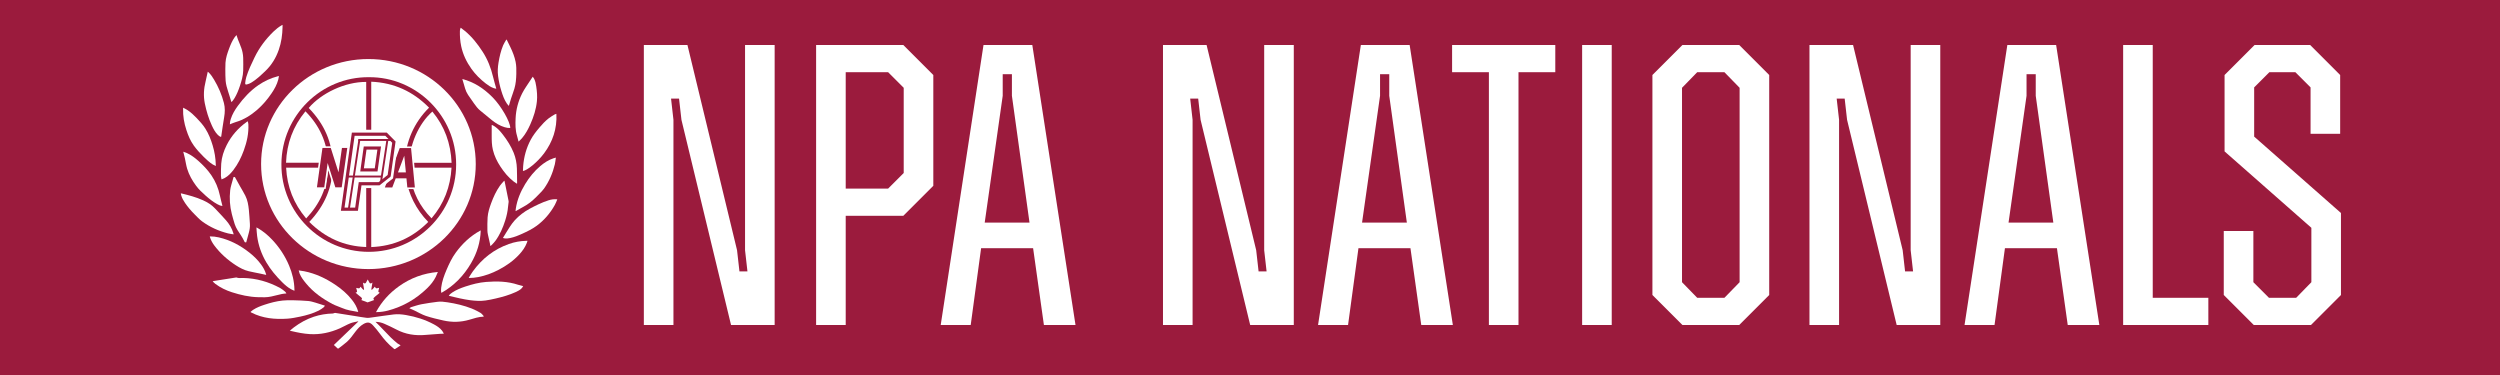 <svg width="800" height="120" viewBox="0 0 800 120" fill="none" xmlns="http://www.w3.org/2000/svg">
<rect width="800" height="120" fill="#9B1B3D"/>
<path d="M206.031 104V14.4H219.983L235.855 80.064L236.623 86.848H239.183L238.415 80.064V14.4H247.887V104H233.935L218.063 38.336L217.295 31.552H214.735L215.503 38.336V104H206.031ZM261.156 104V14.4H289.06L298.66 24V59.456L289.06 69.056H270.628V104H261.156ZM284.196 23.104H270.628V60.352H284.196L289.188 55.36V28.096L284.196 23.104ZM301.027 104L314.723 14.4H330.339L344.163 104H334.051L330.595 79.424H313.955L310.627 104H301.027ZM320.867 30.656L315.107 71.232H329.443L323.811 30.656V23.744H320.867V30.656ZM372.156 104V14.4H386.108L401.98 80.064L402.748 86.848H405.308L404.54 80.064V14.4H414.012V104H400.06L384.188 38.336L383.42 31.552H380.86L381.628 38.336V104H372.156ZM421.777 104L435.473 14.4H451.089L464.913 104H454.801L451.345 79.424H434.705L431.377 104H421.777ZM441.617 30.656L435.857 71.232H450.193L444.561 30.656V23.744H441.617V30.656ZM476.446 104V23.104H464.67V14.4H497.694V23.104H485.918V104H476.446ZM506.281 104V14.4H515.753V104H506.281ZM556.548 14.4L566.148 24V94.4L556.548 104H538.372L528.772 94.4V24L538.372 14.4H556.548ZM556.676 28.096L551.812 23.104H543.108L538.244 28.096V90.304L543.108 95.296H551.812L556.676 90.304V28.096ZM579.031 104V14.4H592.983L608.855 80.064L609.623 86.848H612.183L611.415 80.064V14.4H620.887V104H606.935L591.063 38.336L590.295 31.552H587.735L588.503 38.336V104H579.031ZM628.652 104L642.348 14.4H657.964L671.788 104H661.676L658.22 79.424H641.58L638.252 104H628.652ZM648.492 30.656L642.732 71.232H657.068L651.436 30.656V23.744H648.492V30.656ZM679.406 104V14.4H688.878V95.296H706.67V104H679.406ZM721.205 104L711.605 94.4V73.92H721.077V90.304L726.069 95.296H734.773L739.637 90.304V72.896L711.861 48.448V24L721.461 14.4H739.253L748.853 24V42.816H739.381V27.968L734.517 23.104H726.197L721.333 27.968V43.712L749.109 68.16V94.4L739.509 104H721.205Z" fill="white"/>
<circle cx="117.962" cy="52.681" r="31.2" fill="#9B1B3D"/>
<path fill-rule="evenodd" clip-rule="evenodd" d="M141.92 106.804C141.626 106.804 141.335 106.785 141.041 106.806C139.424 106.921 137.8 107.022 136.186 107.171C132.893 107.474 129.756 106.994 126.807 105.429C125.559 104.766 124.274 104.172 122.981 103.601C122.123 103.22 121.202 103.011 120.156 102.985C120.554 103.378 120.901 103.704 121.235 104.047C122.497 105.352 123.735 106.679 125.016 107.962C125.686 108.632 126.421 109.239 127.143 109.854C127.34 110.026 127.599 110.124 127.822 110.265C127.93 110.331 128.022 110.418 128.196 110.547C128.097 110.599 128.043 110.623 127.998 110.653C127.479 110.989 126.96 111.321 126.45 111.668C126.311 111.762 126.233 111.741 126.109 111.643C124.346 110.258 122.885 108.597 121.569 106.792C120.883 105.85 120.135 104.947 119.341 104.094C118.363 103.042 117.546 102.976 116.293 103.695C115.221 104.311 114.434 105.22 113.696 106.179C112.85 107.276 112.079 108.444 111.036 109.368C110.171 110.131 109.227 110.808 108.31 111.513C108.256 111.556 108.113 111.565 108.068 111.527C107.657 111.165 107.257 110.787 106.834 110.395C109.452 107.885 112.051 105.396 114.648 102.905C114.639 102.877 114.632 102.847 114.622 102.818C113.781 103.023 112.902 103.133 112.105 103.453C110.963 103.909 109.901 104.555 108.775 105.056C105.718 106.409 102.527 107.114 99.166 106.914C97.141 106.795 95.159 106.393 93.19 105.927C93.066 105.899 92.941 105.864 92.746 105.815C93.207 105.441 93.604 105.093 94.025 104.776C95.97 103.307 98.076 102.137 100.398 101.364C102.386 100.703 104.43 100.374 106.524 100.32C106.672 100.316 106.815 100.219 106.964 100.179C107.067 100.151 107.18 100.118 107.283 100.132C109.382 100.461 111.483 100.793 113.583 101.129C114.82 101.326 116.053 101.563 117.296 101.704C117.842 101.766 118.413 101.662 118.963 101.587C121.287 101.272 123.604 100.905 125.93 100.626C127.275 100.464 128.623 100.586 129.958 100.818C133.077 101.359 136.066 102.287 138.853 103.798C139.833 104.329 140.773 104.931 141.471 105.826C141.682 106.097 141.828 106.416 142.002 106.712C141.971 106.74 141.946 106.771 141.92 106.804Z" fill="white"/>
<path fill-rule="evenodd" clip-rule="evenodd" d="M80.176 99.808C80.446 99.589 80.702 99.343 80.998 99.148C82.133 98.4 83.398 97.928 84.676 97.505C86.563 96.88 88.488 96.379 90.466 96.175C91.547 96.062 92.647 96.057 93.735 96.083C95.378 96.121 97.02 96.182 98.656 96.323C99.429 96.389 100.195 96.633 100.952 96.849C101.944 97.134 102.919 97.47 103.965 97.803C103.859 97.959 103.77 98.194 103.601 98.323C103.093 98.699 102.583 99.094 102.021 99.371C100.132 100.309 98.113 100.889 96.057 101.319C94.713 101.599 93.35 101.881 91.987 101.972C87.997 102.243 84.088 101.895 80.451 100.027C80.383 99.991 80.317 99.956 80.251 99.916C80.232 99.904 80.225 99.885 80.176 99.808Z" fill="white"/>
<path fill-rule="evenodd" clip-rule="evenodd" d="M140.117 87.031C139.865 87.616 139.675 88.138 139.428 88.632C138.73 90.009 137.764 91.191 136.662 92.26C133.123 95.703 128.98 98.097 124.203 99.369C123.025 99.681 121.824 99.862 120.605 99.874C120.529 99.874 120.454 99.874 120.32 99.874C122.135 96.495 124.621 93.776 127.695 91.59C131.384 88.963 135.492 87.438 140.117 87.031Z" fill="white"/>
<path fill-rule="evenodd" clip-rule="evenodd" d="M94.221 93.048C93.801 92.86 93.439 92.726 93.108 92.538C92.066 91.95 91.171 91.17 90.325 90.333C88.375 88.404 86.612 86.317 85.216 83.948C83.672 81.331 82.671 78.51 82.276 75.493C82.161 74.621 82.128 73.738 82.051 72.781C82.241 72.871 82.359 72.92 82.467 72.981C84.229 73.989 85.764 75.286 87.148 76.762C89.425 79.192 91.235 81.937 92.52 85.015C93.542 87.462 94.17 90 94.219 92.662C94.221 92.756 94.221 92.848 94.221 93.048Z" fill="white"/>
<path fill-rule="evenodd" clip-rule="evenodd" d="M153.832 73.746C153.721 77.534 152.621 80.993 150.744 84.213C148.42 88.199 145.325 91.425 141.238 93.726C141.095 93.129 141.111 92.574 141.182 92.022C141.433 90.015 142.124 88.142 142.911 86.297C143.722 84.396 144.61 82.53 145.835 80.85C147.938 77.969 150.473 75.565 153.613 73.835C153.669 73.807 153.731 73.788 153.832 73.746Z" fill="white"/>
<path fill-rule="evenodd" clip-rule="evenodd" d="M143.613 94.64C143.919 94.177 144.328 93.86 144.765 93.573C146.034 92.739 147.434 92.185 148.868 91.705C151.06 90.972 153.298 90.396 155.603 90.215C159.046 89.943 162.472 90.016 165.802 91.129C166.305 91.296 166.824 91.404 167.419 91.562C167.252 91.809 167.132 92.041 166.958 92.225C166.42 92.796 165.731 93.143 165.031 93.463C162.982 94.403 160.818 95.009 158.627 95.519C157.539 95.773 156.442 96.003 155.335 96.159C153.716 96.384 152.094 96.278 150.478 96.069C148.245 95.782 146.062 95.233 143.876 94.72C143.792 94.709 143.717 94.676 143.613 94.64Z" fill="white"/>
<path fill-rule="evenodd" clip-rule="evenodd" d="M154.809 101.316C153.164 101.366 151.685 101.871 150.196 102.313C147.446 103.126 144.671 103.18 141.891 102.557C140.013 102.137 138.131 101.699 136.307 101.096C135.029 100.673 133.854 99.951 132.627 99.373C132.105 99.126 131.574 98.903 130.984 98.642C131.203 98.508 131.386 98.341 131.598 98.278C132.686 97.951 133.769 97.573 134.881 97.359C136.573 97.032 138.286 96.8 139.997 96.576C141.056 96.438 142.123 96.576 143.176 96.734C145.867 97.136 148.506 97.763 151.039 98.762C151.97 99.129 152.86 99.613 153.732 100.104C154.08 100.299 154.343 100.658 154.632 100.957C154.71 101.034 154.738 101.166 154.809 101.316Z" fill="white"/>
<path fill-rule="evenodd" clip-rule="evenodd" d="M114.63 99.828C112.842 99.509 111.063 99.281 109.409 98.54C108.415 98.096 107.355 97.791 106.398 97.283C103.221 95.594 100.295 93.561 97.981 90.748C97.153 89.742 96.343 88.727 95.863 87.498C95.75 87.213 95.692 86.908 95.586 86.527C96.239 86.628 96.813 86.692 97.374 86.805C100.97 87.528 104.215 89.063 107.244 91.089C109.293 92.459 111.148 94.045 112.668 95.996C113.521 97.088 114.217 98.263 114.586 99.615C114.6 99.68 114.611 99.746 114.63 99.828Z" fill="white"/>
<path fill-rule="evenodd" clip-rule="evenodd" d="M91.645 93.904C91.11 93.967 90.635 93.986 90.174 94.085C89.046 94.331 87.925 94.62 86.8 94.881C85.423 95.198 84.024 95.135 82.631 95.1C79.738 95.027 76.946 94.395 74.213 93.516C72.324 92.907 70.535 92.047 68.928 90.853C68.7 90.684 68.498 90.482 68.294 90.285C68.214 90.207 68.155 90.109 68.059 89.979C68.543 89.899 68.987 89.826 69.431 89.758C71.438 89.441 73.445 89.129 75.452 88.811C75.517 88.802 75.593 88.771 75.649 88.793C76.352 89.091 77.094 88.933 77.813 88.95C82.036 89.044 85.973 90.179 89.669 92.179C90.245 92.491 90.75 92.94 91.265 93.354C91.42 93.481 91.504 93.697 91.645 93.904Z" fill="white"/>
<path fill-rule="evenodd" clip-rule="evenodd" d="M147.406 8.863C147.869 9.216 148.318 9.533 148.741 9.881C151.037 11.77 152.842 14.083 154.449 16.564C156.047 19.036 157.097 21.73 157.779 24.585C158.075 25.819 158.442 27.033 158.778 28.26C158.785 28.286 158.78 28.314 158.787 28.408C158.51 28.338 158.242 28.293 157.995 28.206C157.06 27.882 156.249 27.339 155.474 26.74C153.732 25.391 152.155 23.861 150.877 22.063C149.3 19.849 148.132 17.438 147.575 14.759C147.239 13.152 147.126 11.528 147.169 9.89C147.173 9.759 147.19 9.625 147.22 9.495C147.267 9.3 147.333 9.112 147.406 8.863Z" fill="white"/>
<path fill-rule="evenodd" clip-rule="evenodd" d="M90.415 7.953C90.415 8.233 90.419 8.468 90.415 8.698C90.363 11.161 90.032 13.574 89.219 15.91C88.311 18.512 86.934 20.81 84.92 22.721C83.48 24.086 82.056 25.47 80.336 26.488C79.934 26.725 79.48 26.892 79.027 27.009C78.576 27.124 78.418 26.99 78.465 26.535C78.533 25.907 78.629 25.273 78.813 24.669C79.471 22.495 80.455 20.455 81.438 18.413C82.963 15.248 85.045 12.493 87.564 10.059C88.337 9.311 89.181 8.649 90.109 8.106C90.196 8.057 90.285 8.017 90.415 7.953Z" fill="white"/>
<path fill-rule="evenodd" clip-rule="evenodd" d="M150.004 88.871C150.436 88.194 150.838 87.496 151.308 86.848C154.262 82.761 158.062 79.779 162.833 78.082C164.649 77.436 166.529 77.1 168.463 77.062C168.555 77.062 168.651 77.062 168.801 77.062C168.726 77.3 168.668 77.516 168.585 77.723C168.059 79.1 167.22 80.275 166.233 81.351C164.299 83.462 161.996 85.078 159.465 86.387C157.428 87.44 155.291 88.232 153.028 88.662C152.051 88.85 151.064 88.96 150.067 88.954C150.046 88.925 150.025 88.899 150.004 88.871Z" fill="white"/>
<path fill-rule="evenodd" clip-rule="evenodd" d="M67.129 75.645C68.135 75.634 69.077 75.751 70.001 75.963C73.688 76.804 76.928 78.548 79.871 80.879C81.241 81.962 82.474 83.179 83.513 84.587C84.202 85.525 84.777 86.523 85.109 87.647C85.137 87.745 85.16 87.847 85.189 87.971C84.521 87.825 83.891 87.682 83.257 87.55C82.04 87.297 80.815 87.076 79.605 86.791C78.099 86.439 76.752 85.715 75.464 84.885C72.825 83.182 70.513 81.114 68.617 78.602C68.027 77.819 67.533 76.978 67.232 76.035C67.197 75.92 67.169 75.803 67.129 75.645Z" fill="white"/>
<path fill-rule="evenodd" clip-rule="evenodd" d="M163.285 40.964C162.662 40.99 162.06 40.877 161.47 40.701C159.936 40.243 158.606 39.406 157.367 38.424C156.141 37.451 154.973 36.405 153.736 35.442C152.872 34.767 152.258 33.898 151.633 33.028C151.008 32.159 150.404 31.273 149.8 30.387C149.373 29.757 149.051 29.073 148.841 28.338C148.55 27.33 148.249 26.326 147.941 25.285C151.755 26.256 154.879 28.368 157.616 31.127C160.354 33.884 163.303 39.004 163.285 40.964Z" fill="white"/>
<path fill-rule="evenodd" clip-rule="evenodd" d="M89.267 24.324C89.184 24.752 89.133 25.135 89.034 25.506C88.611 27.093 87.824 28.505 86.907 29.854C85.584 31.802 84.076 33.593 82.297 35.136C80.257 36.906 78.008 38.316 75.388 39.082C74.864 39.235 74.361 39.468 73.849 39.663C73.761 39.696 73.675 39.728 73.555 39.778C73.552 39.167 73.672 38.614 73.849 38.076C74.344 36.544 75.155 35.179 76.097 33.889C77.961 31.337 80.081 29.034 82.708 27.238C84.595 25.95 86.63 24.987 88.846 24.423C88.964 24.39 89.084 24.366 89.267 24.324Z" fill="white"/>
<path fill-rule="evenodd" clip-rule="evenodd" d="M178.044 36.43C178.293 41.172 176.862 45.364 174.094 49.08C171.981 51.914 168.668 54.562 167.34 54.724C167.363 54.2 167.37 53.683 167.413 53.166C167.648 50.191 168.416 47.364 169.828 44.723C170.573 43.325 171.549 42.086 172.562 40.883C173.494 39.778 174.477 38.716 175.621 37.828C176.209 37.372 176.869 37.01 177.504 36.62C177.652 36.531 177.837 36.502 178.044 36.43Z" fill="white"/>
<path fill-rule="evenodd" clip-rule="evenodd" d="M160.934 76.142C161.69 74.917 162.393 73.726 163.154 72.57C163.631 71.844 164.141 71.127 164.729 70.485C166.101 68.984 167.704 67.766 169.502 66.798C171.447 65.75 173.426 64.775 175.536 64.096C176.422 63.811 177.325 63.691 178.34 63.785C178.067 64.408 177.856 65.031 177.541 65.593C176.077 68.21 174.164 70.459 171.753 72.241C170.31 73.308 168.684 74.083 167.053 74.828C165.833 75.383 164.595 75.879 163.281 76.163C162.649 76.299 162.01 76.388 161.361 76.262C161.225 76.238 161.093 76.189 160.934 76.142Z" fill="white"/>
<path fill-rule="evenodd" clip-rule="evenodd" d="M70.747 43.826C70.277 43.699 69.946 43.417 69.643 43.102C68.829 42.256 68.284 41.234 67.8 40.183C66.752 37.92 66.04 35.549 65.544 33.107C65.06 30.722 65.206 28.372 65.8 26.029C66.054 25.019 66.254 23.997 66.484 22.953C66.548 22.998 66.646 23.056 66.729 23.134C67.45 23.811 67.988 24.626 68.489 25.468C69.889 27.815 70.973 30.299 71.654 32.955C72.042 34.468 71.993 35.97 71.729 37.497C71.389 39.478 71.123 41.473 70.822 43.462C70.803 43.572 70.775 43.682 70.747 43.826Z" fill="white"/>
<path fill-rule="evenodd" clip-rule="evenodd" d="M165.941 45.325C165.758 44.632 165.619 44.035 165.443 43.448C164.895 41.624 164.909 39.751 164.992 37.883C165.116 35.063 165.826 32.363 167.102 29.858C167.84 28.403 168.836 27.078 169.717 25.696C169.952 25.329 170.194 24.968 170.469 24.547C170.617 24.747 170.775 24.918 170.881 25.118C171.304 25.907 171.468 26.777 171.595 27.649C171.828 29.212 171.971 30.781 171.814 32.358C171.56 34.941 170.77 37.378 169.724 39.737C169.017 41.326 168.199 42.856 167.069 44.191C166.742 44.578 166.357 44.912 165.941 45.325Z" fill="white"/>
<path fill-rule="evenodd" clip-rule="evenodd" d="M156.911 78.746C156.869 78.474 156.848 78.25 156.799 78.032C156.58 77.043 156.34 76.055 156.134 75.064C156.044 74.648 155.974 74.218 155.971 73.795C155.967 72.38 155.929 70.961 156.033 69.553C156.148 67.976 156.639 66.468 157.184 64.989C157.903 63.034 158.768 61.147 159.971 59.436C160.324 58.936 160.763 58.494 161.163 58.029C161.224 57.958 161.304 57.909 161.421 57.812C161.506 58.196 161.581 58.534 161.649 58.872C162.023 60.703 162.401 62.534 162.758 64.367C162.796 64.557 162.739 64.769 162.716 64.968C162.676 65.332 162.617 65.697 162.587 66.061C162.462 67.619 162.124 69.135 161.649 70.62C160.909 72.925 159.952 75.13 158.509 77.09C158.152 77.576 157.71 77.999 157.297 78.445C157.203 78.551 157.067 78.626 156.911 78.746Z" fill="white"/>
<path fill-rule="evenodd" clip-rule="evenodd" d="M58.612 34.461C59.12 34.741 59.583 34.954 60.004 35.234C61.11 35.967 62.069 36.874 62.981 37.831C63.973 38.867 64.939 39.932 65.709 41.147C66.769 42.813 67.481 44.639 68.048 46.521C68.661 48.549 69.004 50.622 69.051 52.742C69.053 52.845 69.051 52.948 69.051 53.134C68.701 52.955 68.388 52.826 68.106 52.648C67.032 51.968 66.109 51.111 65.209 50.22C64.067 49.09 62.976 47.91 62.032 46.608C60.937 45.099 60.227 43.391 59.651 41.628C58.92 39.403 58.514 37.123 58.587 34.773C58.587 34.708 58.596 34.642 58.612 34.461Z" fill="white"/>
<path fill-rule="evenodd" clip-rule="evenodd" d="M177.876 50.43C177.764 51.2 177.71 51.903 177.547 52.582C176.873 55.393 175.745 58.013 174.072 60.38C173.649 60.979 173.106 61.498 172.589 62.029C171.294 63.369 169.98 64.692 168.368 65.662C167.306 66.302 166.213 66.891 165.132 67.505C165.102 67.523 165.064 67.528 164.973 67.564C165.006 67.251 165.029 66.974 165.069 66.699C165.499 63.888 166.585 61.327 168.049 58.913C169.362 56.749 170.942 54.798 172.878 53.156C174.145 52.079 175.522 51.179 177.11 50.651C177.327 50.575 177.545 50.521 177.876 50.43Z" fill="white"/>
<path fill-rule="evenodd" clip-rule="evenodd" d="M75.677 11.223C76.219 13.175 77.234 14.872 77.62 16.79C77.735 17.363 77.81 17.953 77.822 18.538C77.85 19.906 77.864 21.276 77.822 22.644C77.77 24.31 77.3 25.898 76.781 27.466C76.33 28.826 75.803 30.157 75.063 31.39C74.854 31.738 74.6 32.058 74.353 32.382C74.276 32.483 74.161 32.553 74.038 32.659C73.85 32.032 73.677 31.447 73.496 30.861C73.167 29.783 72.798 28.718 72.509 27.628C72.201 26.467 72.13 25.269 72.123 24.068C72.116 22.747 72.074 21.424 72.151 20.106C72.246 18.512 72.765 17.004 73.322 15.521C73.796 14.249 74.328 13.002 75.117 11.885C75.272 11.669 75.465 11.474 75.677 11.223Z" fill="white"/>
<path fill-rule="evenodd" clip-rule="evenodd" d="M71.152 65.909C70.539 65.858 70.012 65.597 69.5 65.317C68.142 64.577 66.941 63.616 65.792 62.594C64.697 61.623 63.618 60.627 62.746 59.442C61.519 57.774 60.492 55.988 59.893 54C59.564 52.905 59.409 51.758 59.162 50.637C59.01 49.955 58.826 49.281 58.641 48.543C59.045 48.693 59.449 48.816 59.83 48.989C61.179 49.608 62.354 50.493 63.456 51.471C65.011 52.85 66.44 54.345 67.618 56.063C68.974 58.044 69.874 60.22 70.369 62.57C70.595 63.644 70.889 64.706 71.15 65.773C71.159 65.808 71.152 65.846 71.152 65.909Z" fill="white"/>
<path fill-rule="evenodd" clip-rule="evenodd" d="M74.766 74.992C74.136 74.888 73.546 74.834 72.985 74.691C69.998 73.93 67.213 72.698 64.727 70.877C63.791 70.193 62.995 69.317 62.172 68.489C61.101 67.411 60.109 66.259 59.251 65.002C58.727 64.231 58.25 63.437 57.994 62.53C57.938 62.33 57.905 62.123 57.855 61.879C57.971 61.893 58.05 61.893 58.126 61.912C60.443 62.466 62.734 63.087 64.917 64.062C66.374 64.715 67.716 65.533 68.816 66.718C69.991 67.984 71.21 69.209 72.341 70.513C73.377 71.707 74.204 73.046 74.663 74.583C74.693 74.691 74.719 74.799 74.766 74.992Z" fill="white"/>
<path fill-rule="evenodd" clip-rule="evenodd" d="M162.168 12.722C162.558 13.521 162.953 14.32 163.336 15.121C164.059 16.621 164.666 18.158 164.997 19.796C165.253 21.064 165.251 22.343 165.22 23.626C165.183 25.212 165.07 26.796 164.616 28.328C164.292 29.416 163.881 30.479 163.528 31.557C163.305 32.241 163.117 32.939 162.913 33.628C162.896 33.689 162.87 33.747 162.821 33.893C162.567 33.588 162.332 33.348 162.149 33.071C161.341 31.858 160.863 30.497 160.438 29.12C159.954 27.56 159.604 25.971 159.39 24.35C159.197 22.902 159.287 21.469 159.524 20.04C159.841 18.148 160.26 16.28 161.004 14.506C161.23 13.97 161.559 13.476 161.843 12.966C161.902 12.858 161.977 12.76 162.043 12.656C162.085 12.675 162.128 12.699 162.168 12.722Z" fill="white"/>
<path fill-rule="evenodd" clip-rule="evenodd" d="M74.736 56.654C75.198 56.609 75.166 56.626 75.368 57.014C75.819 57.869 76.303 58.703 76.775 59.547C77.353 60.569 77.967 61.573 78.503 62.616C79.231 64.04 79.473 65.605 79.638 67.173C79.793 68.653 79.859 70.143 79.967 71.631C80.04 72.62 79.877 73.579 79.614 74.526C79.337 75.529 79.069 76.535 78.801 77.531C78.324 77.595 78.357 77.578 78.153 77.169C77.852 76.561 77.53 75.954 77.154 75.388C76.371 74.211 75.535 73.064 75.1 71.701C74.764 70.646 74.468 69.579 74.188 68.505C73.537 65.988 73.377 63.424 73.664 60.851C73.779 59.817 74.15 58.811 74.411 57.791C74.512 57.406 74.63 57.028 74.736 56.654Z" fill="white"/>
<path fill-rule="evenodd" clip-rule="evenodd" d="M70.894 57.414C70.818 56.968 70.703 56.606 70.703 56.244C70.708 54.954 70.696 53.659 70.792 52.373C70.95 50.27 71.591 48.289 72.546 46.412C74.075 43.401 76.24 40.936 78.996 38.988C79.069 38.936 79.151 38.889 79.283 38.805C79.356 39.148 79.464 39.446 79.478 39.749C79.621 42.64 79.013 45.406 78.03 48.104C77.213 50.36 76.153 52.493 74.684 54.406C73.899 55.428 73.023 56.361 71.871 56.984C71.587 57.139 71.274 57.25 70.894 57.414Z" fill="white"/>
<path fill-rule="evenodd" clip-rule="evenodd" d="M157.438 39.977C157.748 40.148 158.075 40.294 158.364 40.491C159.391 41.201 160.195 42.141 160.951 43.121C162.326 44.897 163.52 46.785 164.373 48.876C165.031 50.495 165.348 52.187 165.407 53.924C165.461 55.454 165.454 56.983 165.473 58.513C165.473 58.586 165.461 58.657 165.445 58.809C165.059 58.551 164.702 58.342 164.378 58.09C162.667 56.767 161.325 55.111 160.143 53.32C159.048 51.663 158.193 49.896 157.723 47.955C157.363 46.474 157.34 44.966 157.344 43.455C157.349 42.324 157.344 41.194 157.344 40.063C157.375 40.035 157.408 40.005 157.438 39.977Z" fill="white"/>
<path d="M131.128 52.093H144.509C144.244 45.868 142.277 40.43 138.359 35.699C133.906 39.579 130.91 46.69 131.128 52.093Z" fill="white"/>
<path d="M91.559 53.652C91.876 59.809 93.965 65.156 97.972 69.9C102.357 65.28 104.78 59.993 104.996 53.652H91.559Z" fill="white"/>
<path d="M97.74 35.621C93.761 40.443 91.771 45.877 91.531 52.066H105.004C104.743 45.597 102.275 40.215 97.74 35.621Z" fill="white"/>
<path d="M117.896 18.891C98.927 18.891 83.551 33.938 83.551 52.498C83.551 71.058 98.927 86.105 117.896 86.105C136.863 86.105 152.243 71.058 152.243 52.498C152.243 33.94 136.863 18.891 117.896 18.891ZM117.955 80.587C102.555 80.564 89.976 67.973 90.051 52.535C90.126 36.845 102.962 24.564 118.025 24.702C133.185 24.564 145.995 37.047 145.967 52.655C145.934 68.102 133.396 80.613 117.955 80.587Z" fill="white"/>
<path d="M129.666 51.684C129.636 51.684 129.61 51.689 129.579 51.689C129.857 45.424 132.425 39.246 137.299 34.454C132.181 29.258 126.09 26.464 118.798 26.145V44.926C118.231 44.869 117.63 45.029 117.186 45.405V26.215C110.378 26.161 102.768 29.853 98.785 34.553C103.774 39.643 106.439 45.635 106.472 52.751C106.505 59.862 103.873 65.871 98.964 71.018C104.059 76.068 110.053 78.81 117.186 79.045V57.444C117.738 57.602 118.346 57.547 118.798 57.218V79.062C125.998 78.777 132.016 76.079 137.038 71.025C133.083 66.985 130.703 62.024 129.883 56.882C130.456 56.843 130.924 56.645 131.283 56.347C132.056 61.517 134.282 65.993 138.091 69.868C142.098 65.15 144.14 59.778 144.488 53.649H132.12C131.887 52.594 131.072 51.684 129.666 51.684Z" fill="white"/>
<path d="M121.524 93.635C121.409 93.635 121.303 93.591 121.207 93.499C121.11 93.41 121.061 93.306 121.061 93.189L121.336 92.108H121.251C121.237 92.108 121.134 92.134 120.953 92.185C120.767 92.237 120.626 92.265 120.527 92.265C120.379 92.265 120.267 92.209 120.187 92.096C120.107 91.983 120.027 91.864 119.945 91.737C119.789 91.913 119.639 92.087 119.489 92.265C119.214 92.573 119.045 92.728 118.979 92.728C118.88 92.728 118.828 92.681 118.828 92.587V92.538L119.176 90.416C119.042 90.526 118.943 90.599 118.878 90.632C118.788 90.672 118.669 90.691 118.516 90.691C118.459 90.691 118.424 90.681 118.408 90.665C118.33 90.602 118.271 90.529 118.227 90.451C118.182 90.374 118.14 90.298 118.102 90.225C117.914 89.88 117.773 89.615 117.674 89.434C117.524 89.685 117.418 89.878 117.353 90.002C117.27 90.15 117.19 90.298 117.115 90.449C117.009 90.613 116.89 90.695 116.751 90.695C116.582 90.695 116.382 90.609 116.149 90.432L116.497 92.552C116.502 92.569 116.504 92.585 116.504 92.601C116.504 92.695 116.46 92.74 116.373 92.74C116.283 92.74 116.131 92.615 115.91 92.362C115.574 91.976 115.395 91.774 115.371 91.751C115.289 91.878 115.209 91.997 115.134 92.11C115.059 92.223 114.956 92.279 114.829 92.279C114.735 92.279 114.591 92.254 114.392 92.204C114.175 92.157 114.041 92.129 113.987 92.122L114.26 93.203V93.236C114.26 93.339 114.208 93.436 114.1 93.52C113.992 93.605 113.891 93.647 113.79 93.647C113.776 93.647 113.759 93.645 113.75 93.64C114.255 94.042 114.645 94.369 114.92 94.622C115.092 94.759 115.263 94.895 115.442 95.027C115.712 95.252 115.846 95.428 115.846 95.555C115.846 95.616 115.816 95.692 115.762 95.786C115.679 95.924 115.632 96.007 115.623 96.035L115.67 96.028L117.627 96.766L119.71 96.016L119.724 96.018C119.679 95.941 119.632 95.865 119.583 95.795C119.522 95.692 119.491 95.612 119.491 95.562C119.491 95.431 119.707 95.182 120.142 94.813C120.384 94.62 120.624 94.43 120.859 94.244C121.129 94.018 121.366 93.812 121.568 93.624C121.554 93.633 121.543 93.635 121.524 93.635Z" fill="white"/>
<path d="M130.109 60.243L129.827 57.32H126.815L125.71 60.243H122.777L127.731 47.121H131.773L133.04 60.243H130.109ZM129.59 54.897L129.212 50.973L127.729 54.897H129.59Z" fill="#9B1B3D"/>
<path d="M133.33 60.503H129.871L129.589 57.58H126.997L125.892 60.503H122.402L127.554 46.859H132.011L133.33 60.503ZM130.345 59.982H132.754L131.537 47.381H127.913L123.154 59.982H125.53L126.635 57.058H130.063L130.345 59.982ZM129.878 55.157H127.354L129.365 49.832L129.878 55.157ZM128.108 54.636H129.304L129.062 52.112L128.108 54.636Z" fill="white"/>
<path d="M107.119 60.208L104.945 53.332L103.979 60.208H101.117L102.96 47.086H106.04L108.224 53.967L109.189 47.086H112.042L110.2 60.192L110.207 60.208H107.119Z" fill="#9B1B3D"/>
<path d="M110.209 60.468H106.926L105.044 54.506L104.207 60.468H100.816L102.734 46.824H106.233L108.125 52.796L108.964 46.824H112.343L110.47 60.151L110.604 60.45L110.209 60.468ZM107.309 59.947H109.974L111.746 47.346H109.42L108.322 55.141L105.852 47.346H103.188L101.416 59.947H103.754L104.849 52.159L107.309 59.947Z" fill="white"/>
<path d="M113.838 68.961H108.332L112.179 41.781H124.291L127.254 44.747L125.525 56.943L121.725 59.925H115.116L113.838 68.961ZM108.962 68.414H113.361L114.642 59.378H121.593L125.01 56.699L126.667 44.996L124.004 42.334H112.654L108.962 68.414ZM120.848 55.012H115.257L116.435 46.697H122.025L120.848 55.012ZM115.89 54.462H120.373L121.393 47.247H116.91" fill="white"/>
<path d="M114.064 69.225H108.031L111.953 41.523H124.401L127.534 44.656L125.774 57.087L121.816 60.189H115.344L114.064 69.225ZM108.633 68.706H113.61L114.889 59.67H121.635L121.671 59.642H114.867L113.587 68.678H108.661L112.428 42.073H124.112L126.944 44.905L125.254 56.829L125.283 56.805L126.979 44.839L124.185 42.043H112.407L108.633 68.706ZM109.263 68.156H113.135L114.414 59.12H121.501L124.766 56.559L126.392 45.088L123.898 42.595H112.882L109.263 68.156ZM121.076 55.276H114.959L116.209 46.44H122.326L121.076 55.276ZM115.558 54.754H120.62L121.722 46.961H116.66L115.558 54.754ZM120.601 54.726H115.89V54.204H120.145L121.095 47.511H116.91V46.989H121.694L120.601 54.726Z" fill="white"/>
<path d="M124.528 56.245L121.299 58.794H115.236L114.091 66.935H109.664L113.034 42.941H123.527L126.044 45.477L124.528 56.245ZM120.364 54.367L121.346 47.373H116.841L115.859 54.367H120.364Z" fill="white"/>
<path d="M114.306 67.186H109.383L112.826 42.699H123.657L126.307 45.369L124.761 56.36L121.358 59.048H115.45L114.306 67.186ZM109.944 66.69H113.881L115.023 58.55H121.239L124.296 56.136L125.779 45.592L123.398 43.193H113.249L109.944 66.69ZM120.576 54.616H115.577L116.63 47.127H121.631L120.576 54.616ZM116.141 54.123H120.15L121.065 47.623H117.056L116.141 54.123Z" fill="#9B1B3D"/>
<path d="M114.534 67.446H109.082L112.595 42.438H123.765L126.582 45.276L125.003 56.498L121.45 59.306H115.676L114.534 67.446ZM110.248 66.429H113.655L114.8 58.288H121.152L124.056 55.995L125.506 45.683L123.292 43.453H113.477L110.248 66.429ZM123.532 42.957L126.028 45.471L126.03 45.46L123.532 42.957ZM120.804 54.876H115.277L116.402 46.865H121.929L120.804 54.876ZM116.442 53.861H119.927L120.766 47.882H117.281L116.442 53.861Z" fill="#9B1B3D"/>
<path d="M114.701 44.636L111.309 66.953L111.917 67.046L115.31 44.729L114.701 44.636Z" fill="#9B1B3D"/>
<path d="M114.674 44.475L114.625 45.091H125.254V44.473L114.674 44.475Z" fill="#9B1B3D"/>
<path d="M123.678 44.634L121.621 58.137L122.23 58.229L124.287 44.727L123.678 44.634Z" fill="#9B1B3D"/>
<path d="M122.26 56.18H111.262V56.798H122.26V56.18Z" fill="#9B1B3D"/>
</svg>
